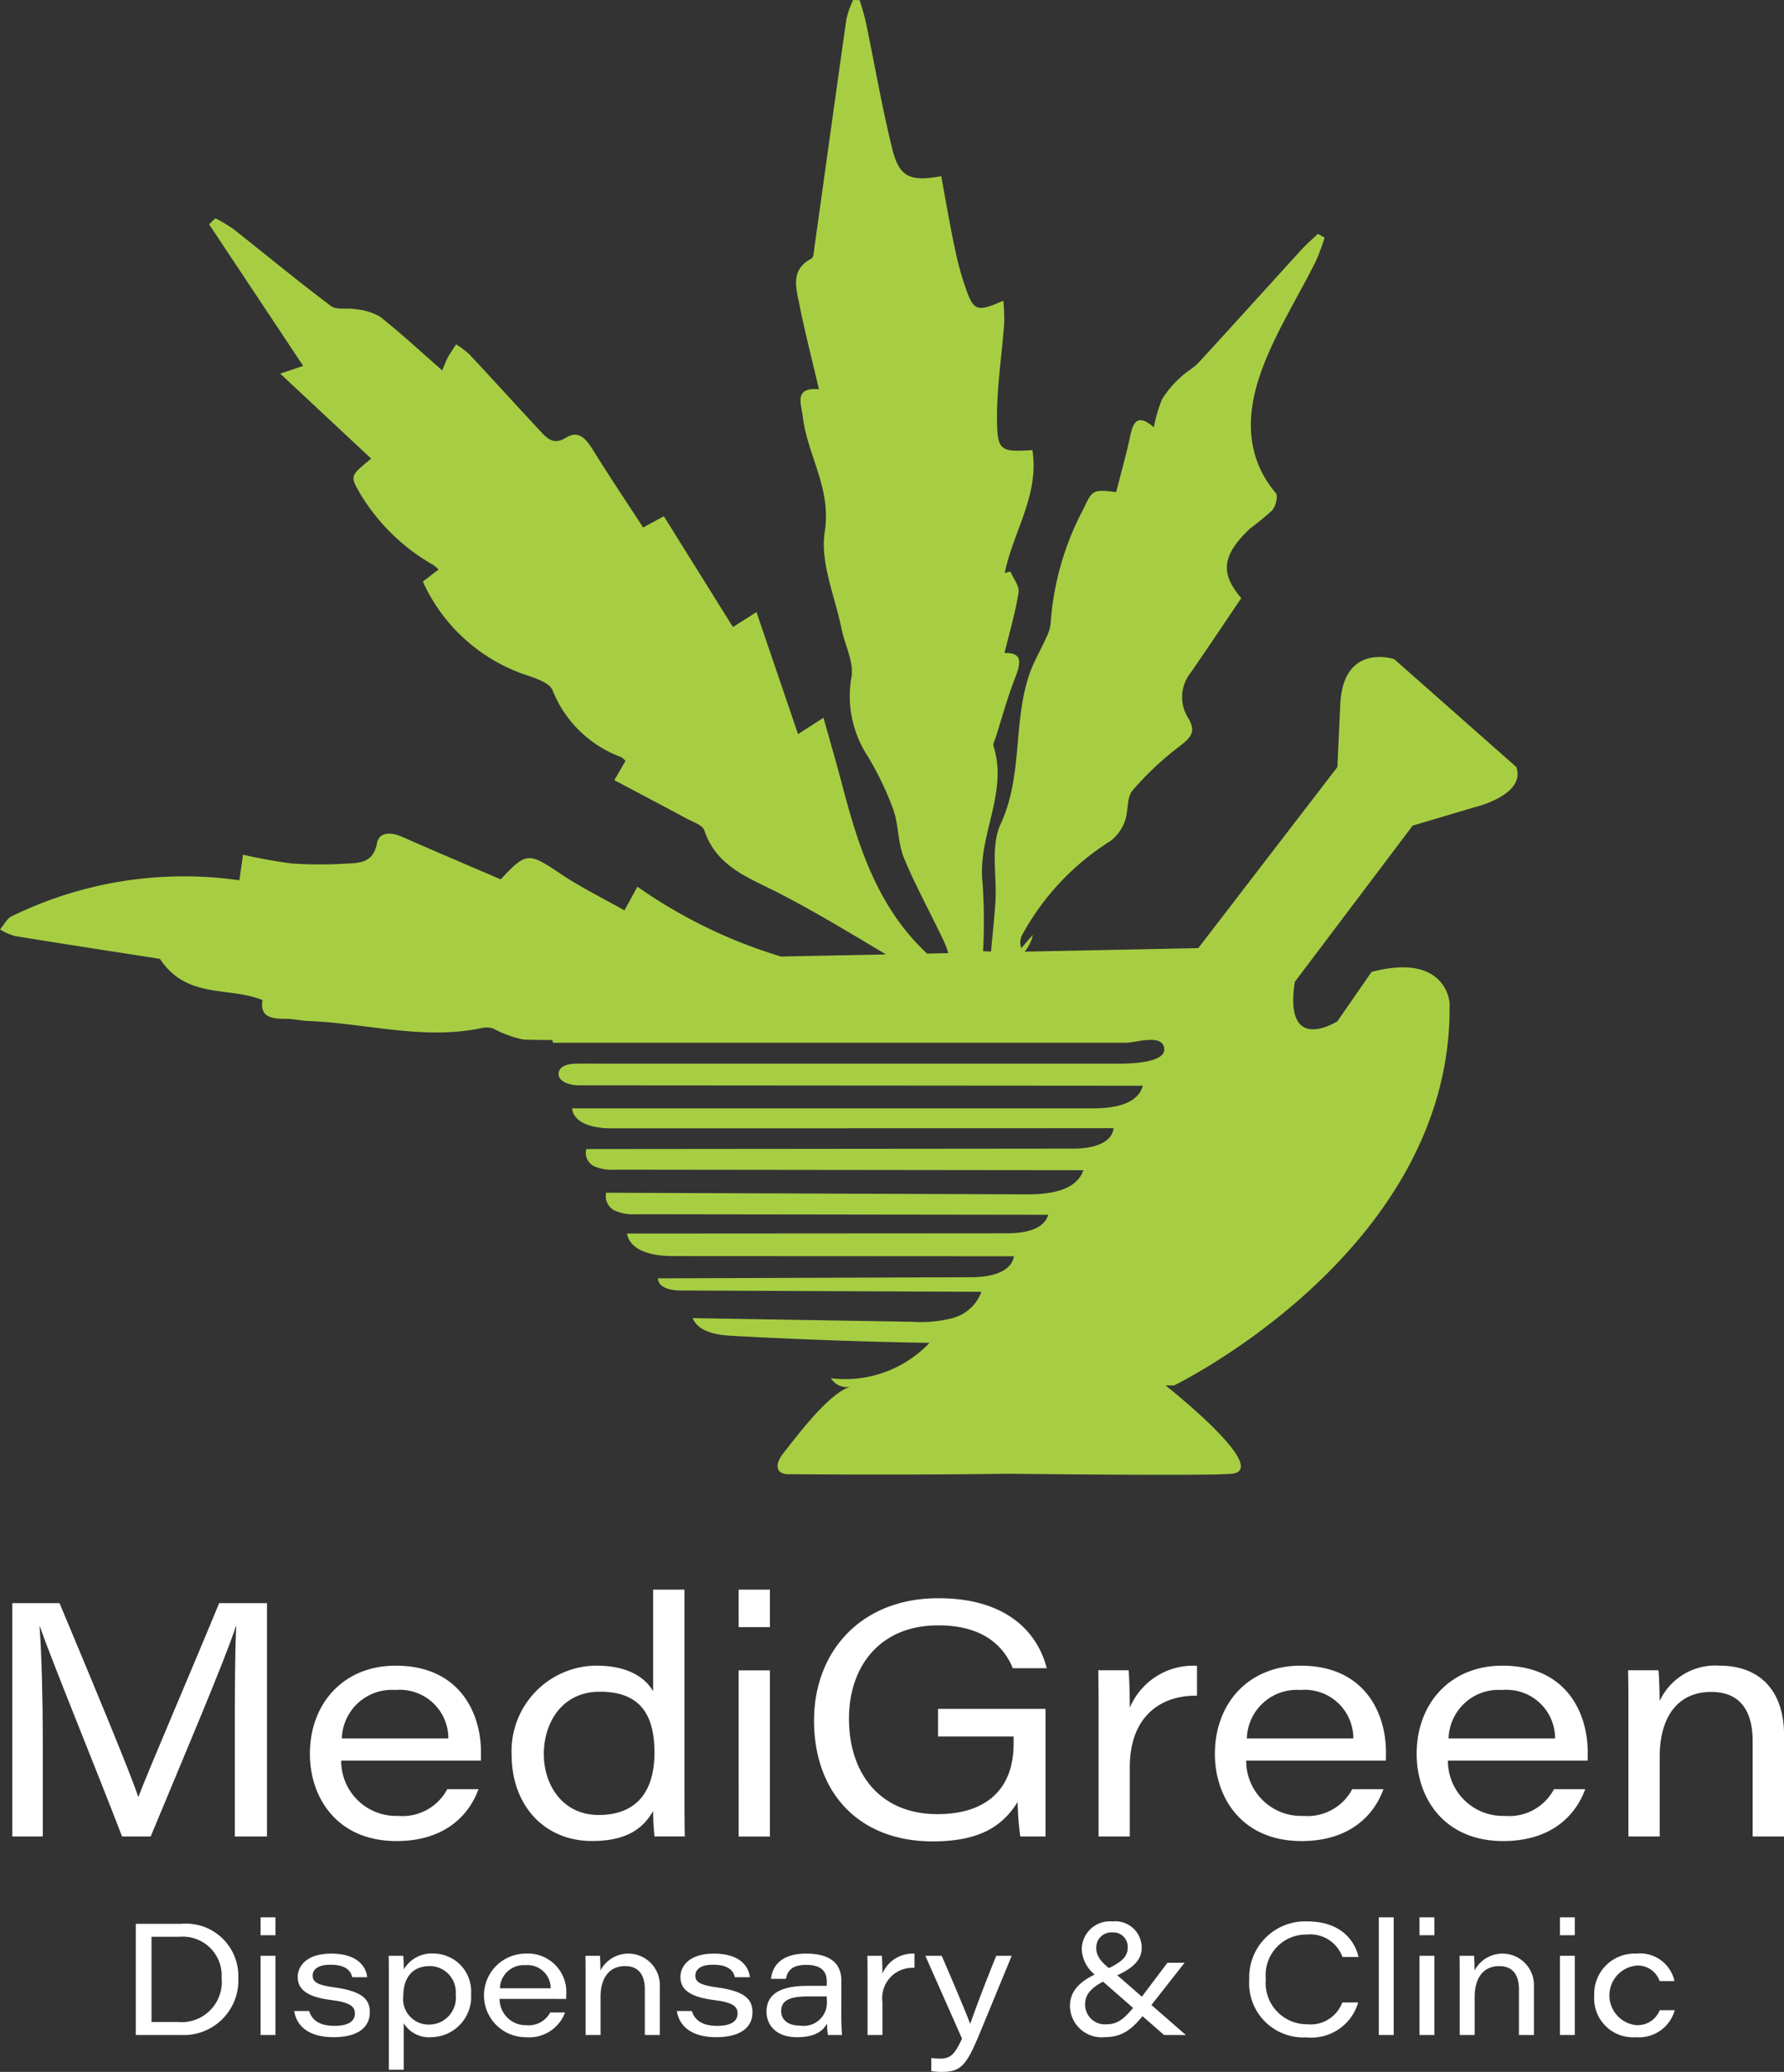 <?xml version="1.0" encoding="UTF-8"?>
<svg xmlns="http://www.w3.org/2000/svg" xmlns:xlink="http://www.w3.org/1999/xlink" width="134.861" height="156.54" viewBox="0 0 134.861 156.54">
  <rect x="0" y="0" width="134.861" height="156.54" fill="#333333" stroke="none"/>
  <defs>
    <clipPath id="a">
      <rect width="134.862" height="156.54" fill="#fff"></rect>
    </clipPath>
  </defs>
  <g clip-path="url(#a)">
    <path d="M17.752,131.155c0-3.29.008-6.466.107-8.292h-.024c-.869,2.659-3.928,9.826-6.444,15.888H9.227c-1.893-4.938-5.244-13.087-6.212-15.87H2.99c.158,2.017.247,5.746.247,8.724v7.146H.931V121.124H4.5c2.422,5.772,5.422,12.99,5.943,14.619h.025c.838-2.187,3.873-9.223,6.1-14.619h3.615v17.627H17.752Z" fill="#fff"></path>
    <path d="M25.793,133.021a4.154,4.154,0,0,0,4.3,4.176,3.832,3.832,0,0,0,3.719-2.019h2.36c-.675,1.868-2.45,3.92-6.2,3.92-4.5,0-6.545-3.287-6.545-6.587,0-3.792,2.525-6.664,6.487-6.664,4.766,0,6.446,3.492,6.446,6.554,0,.212,0,.376-.008.62Zm8.1-1.677a3.667,3.667,0,0,0-4-3.659,3.777,3.777,0,0,0-4.051,3.659Z" fill="#fff"></path>
    <path d="M51.742,120.1V135.1c0,1.207,0,2.44.025,3.648H49.474a18.913,18.913,0,0,1-.1-1.912c-.636,1.068-1.706,2.259-4.615,2.259-3.632,0-6.084-2.714-6.084-6.523a6.46,6.46,0,0,1,6.38-6.728c2.946,0,3.963,1.334,4.319,1.932V120.1ZM41.11,132.527c0,2.314,1.4,4.6,4.147,4.6,2.989,0,4.217-1.923,4.217-4.7,0-2.758-.979-4.613-4.133-4.613-2.851,0-4.231,2.338-4.231,4.714" fill="#fff"></path>
    <path d="M55.838,120.1H58.2v2.835h-2.36Zm0,6.1H58.2v12.557h-2.36Z" fill="#fff"></path>
    <path d="M79.036,138.751H77.127a22.5,22.5,0,0,1-.2-2.607c-1.176,1.9-2.969,2.979-6.422,2.979-5.563,0-8.968-3.658-8.968-9.133,0-5.187,3.527-9.239,9.4-9.239,5.278,0,7.532,2.688,8.189,5.287H76.562c-.677-1.647-2.211-3.237-5.639-3.237-4.411,0-6.744,3.106-6.744,7.05,0,4.151,2.357,7.214,6.683,7.214,3.68,0,5.764-1.868,5.764-5.34V131.2H70.912v-2.091h8.124Z" fill="#fff"></path>
    <path d="M83.047,129.608c0-1.132,0-2.282-.024-3.414h2.294c.041.371.09,1.691.09,2.826a5.205,5.205,0,0,1,5.081-3.165v2.258c-2.886-.033-5.081,1.7-5.081,5.4v5.24h-2.36Z" fill="#fff"></path>
    <path d="M94.205,133.021a4.155,4.155,0,0,0,4.3,4.176,3.834,3.834,0,0,0,3.72-2.019h2.359c-.675,1.868-2.45,3.92-6.2,3.92-4.5,0-6.545-3.287-6.545-6.587,0-3.792,2.524-6.664,6.487-6.664,4.766,0,6.446,3.492,6.446,6.554,0,.212,0,.376-.009.62Zm8.1-1.677a3.668,3.668,0,0,0-4-3.659,3.776,3.776,0,0,0-4.05,3.659Z" fill="#fff"></path>
    <path d="M109.456,133.021a4.155,4.155,0,0,0,4.3,4.176,3.834,3.834,0,0,0,3.72-2.019h2.359c-.675,1.868-2.45,3.92-6.2,3.92-4.5,0-6.544-3.287-6.544-6.587,0-3.792,2.524-6.664,6.487-6.664,4.765,0,6.446,3.492,6.446,6.554,0,.212,0,.376-.009.62Zm8.1-1.677a3.668,3.668,0,0,0-4-3.659,3.776,3.776,0,0,0-4.05,3.659Z" fill="#fff"></path>
    <path d="M123.1,129.36c0-1.058,0-2.231-.025-3.166h2.295c.049.432.082,1.472.09,2.323a4.642,4.642,0,0,1,4.547-2.67c2.947,0,4.859,1.816,4.859,5.26v7.644h-2.376v-7.22c0-2.064-.79-3.7-3.126-3.7-2.613,0-3.9,1.992-3.9,4.9v6.021H123.1Z" fill="#fff"></path>
    <path d="M10.266,145.35H13.72a3.957,3.957,0,0,1,4.295,4.065,4.128,4.128,0,0,1-4.318,4.337H10.266Zm1.187,7.418h2a3.035,3.035,0,0,0,3.3-3.318,2.942,2.942,0,0,0-3.2-3.119h-2.1Z" fill="#fff"></path>
    <path d="M19.7,144.861h1.125v1.352H19.7Zm0,2.906h1.125v5.985H19.7Z" fill="#fff"></path>
    <path d="M23.37,151.94c.214.708.822,1.121,1.9,1.121,1.151,0,1.556-.4,1.556-.936,0-.5-.3-.839-1.82-1.02-2.1-.263-2.5-1-2.5-1.743,0-.773.617-1.761,2.532-1.761,2.072,0,2.655,1.069,2.718,1.787H26.63c-.091-.36-.336-.946-1.651-.946-1.108,0-1.343.478-1.343.82,0,.446.282.713,1.651.894,2.25.3,2.669,1,2.669,1.885,0,1.075-.819,1.876-2.752,1.876-1.744,0-2.762-.738-2.967-1.977Z" fill="#fff"></path>
    <path d="M30.519,152.867v3.508H29.394v-7.114c0-.5,0-1-.012-1.494h1.1a9.733,9.733,0,0,1,.04,1.031,2.45,2.45,0,0,1,2.3-1.2,2.857,2.857,0,0,1,2.789,3.054,3.048,3.048,0,0,1-2.977,3.262,2.245,2.245,0,0,1-2.114-1.051M34.45,150.7a1.972,1.972,0,0,0-1.961-2.155c-1.394,0-2,.984-2,2.239a1.926,1.926,0,0,0,1.977,2.179A2.027,2.027,0,0,0,34.45,150.7" fill="#fff"></path>
    <path d="M37.767,151.021a1.981,1.981,0,0,0,2.051,1.991,1.826,1.826,0,0,0,1.772-.963h1.125a2.885,2.885,0,0,1-2.957,1.869,3.158,3.158,0,0,1-.028-6.316,2.9,2.9,0,0,1,3.072,3.123c0,.1,0,.18,0,.3Zm3.863-.8a1.748,1.748,0,0,0-1.908-1.744,1.8,1.8,0,0,0-1.931,1.744Z" fill="#fff"></path>
    <path d="M44.269,149.276c0-.5,0-1.063-.012-1.509h1.094c.023.206.039.7.043,1.107a2.38,2.38,0,0,1,4.483,1.235v3.643H48.745v-3.441c0-.984-.377-1.764-1.49-1.764-1.246,0-1.857.949-1.857,2.335v2.87H44.269Z" fill="#fff"></path>
    <path d="M52.3,151.94c.214.708.822,1.121,1.9,1.121,1.151,0,1.556-.4,1.556-.936,0-.5-.3-.839-1.82-1.02-2.1-.263-2.5-1-2.5-1.743,0-.773.617-1.761,2.532-1.761,2.072,0,2.655,1.069,2.718,1.787h-1.13c-.091-.36-.336-.946-1.651-.946-1.108,0-1.343.478-1.343.82,0,.446.282.713,1.651.894,2.25.3,2.669,1,2.669,1.885,0,1.075-.819,1.876-2.752,1.876-1.744,0-2.762-.738-2.967-1.977Z" fill="#fff"></path>
    <path d="M63.6,152.271c0,.583.035,1.343.055,1.481H62.588a6.246,6.246,0,0,1-.071-.875c-.315.621-.992,1.041-2.26,1.041-1.692,0-2.314-1.025-2.314-1.922,0-1.532,1.392-1.957,3.1-1.957H62.5v-.319c0-.654-.281-1.265-1.555-1.265-1.147,0-1.417.505-1.536,1.053H58.287c.071-.793.6-1.906,2.656-1.906,2.177,0,2.661,1.064,2.661,2.052Zm-1.1-1.434c-.187,0-.588,0-1.431,0-1.373,0-2.017.305-2.017,1.105,0,.6.44,1.1,1.432,1.1A1.755,1.755,0,0,0,62.5,151.1Z" fill="#fff"></path>
    <path d="M65.582,149.394c0-.54,0-1.088-.012-1.627h1.094c.019.176.043.806.043,1.347a2.481,2.481,0,0,1,2.422-1.509v1.076a2.284,2.284,0,0,0-2.422,2.573v2.5H65.582Z" fill="#fff"></path>
    <path d="M71.189,147.767c1.27,2.936,1.961,4.615,2.14,5.121h.02c.21-.591.819-2.308,1.962-5.121H76.48l-2.345,5.683c-1.061,2.57-1.448,3.09-2.953,3.09a5.165,5.165,0,0,1-.781-.063v-.988a5.75,5.75,0,0,0,.66.048c.807,0,1.118-.337,1.663-1.512l-2.773-6.258Z" fill="#fff"></path>
    <path d="M89.547,148.294l-2.524,3.212c-1.079,1.368-1.8,2.407-3.5,2.407a2.393,2.393,0,0,1-2.639-2.335c0-1.043.57-1.885,2.441-2.657,1.6-.668,1.923-1.165,1.923-1.769A1.091,1.091,0,0,0,84.074,146a1.135,1.135,0,0,0-1.2,1.191c0,.559.326,1.029,1.048,1.577l5.726,4.986H88l-5.15-4.5a2.589,2.589,0,0,1-1.076-1.994,2.129,2.129,0,0,1,2.314-2.09,2,2,0,0,1,2.22,1.977c0,.926-.613,1.607-2.328,2.3-1.789.734-1.952,1.46-1.952,2.024a1.492,1.492,0,0,0,1.565,1.474c1,0,1.5-.473,2.659-2l2-2.651Z" fill="#fff"></path>
    <path d="M102.671,151.292a3.68,3.68,0,0,1-3.929,2.637,4.092,4.092,0,0,1-4.306-4.361,4.228,4.228,0,0,1,4.368-4.4c2.426,0,3.566,1.307,3.895,2.686H101.48a2.581,2.581,0,0,0-2.691-1.693,3.06,3.06,0,0,0-3.1,3.361A3.118,3.118,0,0,0,98.8,152.94a2.563,2.563,0,0,0,2.672-1.648Z" fill="#fff"></path>
    <rect width="1.125" height="8.891" transform="translate(104.23 144.861)" fill="#fff"></rect>
    <path d="M107.309,144.861h1.125v1.352h-1.125Zm0,2.906h1.125v5.985h-1.125Z" fill="#fff"></path>
    <path d="M110.348,149.276c0-.5,0-1.063-.012-1.509h1.094c.023.206.039.7.043,1.107a2.38,2.38,0,0,1,4.483,1.235v3.643h-1.132v-3.441c0-.984-.377-1.764-1.49-1.764-1.246,0-1.857.949-1.857,2.335v2.87h-1.129Z" fill="#fff"></path>
    <path d="M117.922,144.861h1.125v1.352h-1.125Zm0,2.906h1.125v5.985h-1.125Z" fill="#fff"></path>
    <path d="M126.6,151.88a2.8,2.8,0,0,1-2.934,2.038,2.938,2.938,0,0,1-3.151-3.14,3.046,3.046,0,0,1,3.168-3.176,2.668,2.668,0,0,1,2.9,2.077h-1.125a1.732,1.732,0,0,0-1.794-1.167,2.261,2.261,0,0,0,0,4.492,1.79,1.79,0,0,0,1.8-1.124Z" fill="#fff"></path>
    <path d="M114.625,57.949,105.394,49.8s-3.864-1.291-4.078,3.445l-.215,4.708L90.582,71.634,77.458,71.9a3.008,3.008,0,0,0,.622-1.275q-.435.505-.873,1.006a1.224,1.224,0,0,1,.106-1.072,19.221,19.221,0,0,1,6.622-7.011,3.268,3.268,0,0,0,1.089-1.478c.291-.756.125-1.791.592-2.351a23.149,23.149,0,0,1,3.551-3.334c.8-.626,1.3-1.058.665-2.117a2.946,2.946,0,0,1,.145-3.4c1.287-1.849,2.533-3.724,3.858-5.678-1.594-1.857-1.5-3.218.68-5.275a19.956,19.956,0,0,0,1.657-1.356c.264-.311.461-1.079.275-1.3-2.345-2.773-2.217-5.989-1.168-9.009,1.032-2.974,2.791-5.7,4.206-8.546a16.99,16.99,0,0,0,.65-1.752l-.512-.279c-.407.388-.839.753-1.218,1.167-2.6,2.848-5.181,5.714-7.793,8.552-.4.433-.964.715-1.385,1.133a7.531,7.531,0,0,0-1.38,1.637,10.584,10.584,0,0,0-.619,2.126c-1.21-1.052-1.559-.428-1.79.652-.305,1.429-.706,2.838-1.062,4.24-1.735-.209-1.8-.181-2.484,1.29a21.528,21.528,0,0,0-2.468,8.613,2.954,2.954,0,0,1-.328,1.079c-.4.907-.923,1.771-1.251,2.7-1.295,3.678-.491,7.716-2.207,11.41-.768,1.654-.272,3.875-.388,5.836-.075,1.264-.221,2.523-.335,3.784l-.6-.027a42.8,42.8,0,0,0-.035-5.13c-.425-3.524,1.958-6.8.824-10.364-.055-.174.088-.415.154-.621.483-1.513.9-3.051,1.477-4.53.43-1.108.61-1.931-.8-1.881.385-1.588.827-3.066,1.062-4.575.075-.485-.393-1.052-.613-1.581l-.432.11c.631-3.1,2.632-5.913,2.093-9.285-2.388.145-2.653.077-2.677-2.25-.025-2.447.364-4.9.546-7.347a15.407,15.407,0,0,0-.068-1.693c-1.993.878-2.245.794-2.862-1a22.815,22.815,0,0,1-.706-2.5c-.432-1.959-.762-3.94-1.127-5.908-2.363.443-3.18.062-3.708-2.087-.77-3.131-1.317-6.315-1.974-9.474C65.345,1.16,65.153.59,64.993.014L64.49,0a7.4,7.4,0,0,0-.5,1.409c-.82,5.742-1.611,11.489-2.417,17.233-.044.315-.053.8-.243.9-1.6.847-1.147,2.219-.9,3.467.415,2.086.952,4.149,1.478,6.4C60,29.25,60.567,30.47,60.687,31.48c.345,2.914,2.179,5.419,1.661,8.688-.369,2.327.775,4.9,1.271,7.35.246,1.219.942,2.492.749,3.627a8.251,8.251,0,0,0,1.191,5.931,23.537,23.537,0,0,1,1.966,4.077c.42,1.171.337,2.529.809,3.67.9,2.174,2.059,4.24,3.055,6.376a6.07,6.07,0,0,1,.3.815l-1.607.033c-3.7-3.452-5.174-8-6.4-12.678-.437-1.661-.919-3.309-1.43-5.141l-1.924,1.238-3.143-9.22-1.779,1.129-5.222-8.37-1.566.849c-1.266-1.945-2.541-3.845-3.749-5.786-.505-.811-1.062-1.623-2.064-1.009-.872.535-1.343.173-1.841-.36-1.839-1.968-3.647-3.965-5.486-5.933a6.91,6.91,0,0,0-1-.751c-.214.337-.442.666-.637,1.014-.13.231-.212.489-.41.959-1.626-1.423-3.106-2.8-4.688-4.05a4.49,4.49,0,0,0-1.864-.576c-.615-.123-1.423.085-1.852-.236-2.514-1.885-4.935-3.891-7.4-5.834a11.489,11.489,0,0,0-1.347-.8l-.474.455,7.114,10.7-1.733.585,6.875,6.421c-1.628,1.324-1.607,1.312-.816,2.676a15.176,15.176,0,0,0,5.513,5.357,3.454,3.454,0,0,1,.4.339l-1.193.918A13.18,13.18,0,0,0,40.075,51.1c.633.22,1.522.565,1.7,1.063a8.864,8.864,0,0,0,5.169,5.032,1.632,1.632,0,0,1,.344.291c-.257.44-.49.841-.849,1.459,1.893,1,3.692,1.945,5.48,2.908.474.255,1.192.482,1.323.876.934,2.813,3.449,3.61,5.761,4.81,2.717,1.411,5.341,3,7.971,4.571l-7.931.16a37.927,37.927,0,0,1-10.86-5.278l-.979,1.792c-1.655-.938-3.331-1.757-4.863-2.786-2.374-1.6-2.561-1.636-4.489.443-2.468-1.062-4.961-2.117-7.437-3.209-.823-.363-1.745-.419-1.922.493-.279,1.446-1.27,1.478-2.3,1.524a32.442,32.442,0,0,1-4.125-.008,37.414,37.414,0,0,1-3.7-.668c-.1.72-.18,1.288-.271,1.934-.606-.071-1.095-.142-1.586-.183A29.657,29.657,0,0,0,.88,69.23c-.37.18-.59.663-.88,1a4.924,4.924,0,0,0,1.129.492c3.815.619,7.636,1.205,10.959,1.722,2.017,3.063,5.223,2.079,7.756,3.116-.227,1.315.724,1.421,1.811,1.418.551,0,1.1.141,1.653.162,4.4.168,8.762,1.486,13.213.509a1.554,1.554,0,0,1,.8.079,8.522,8.522,0,0,0,2.232.814c.732.026,1.465.034,2.2.034.015.068.031.139.046.209H85.152c.664,0,2.847-.742,2.861.51.011,1.018-2.674,1.067-3.291,1.067L43.6,80.361c-.553,0-1.268.126-1.364.671-.12.68.833.968,1.524.969l42.629.031c-.376,1.424-2.243,1.708-3.716,1.708l-39.429,0c.15,1.2,1.735,1.509,2.948,1.509l37.986-.009c-.142,1.225-1.754,1.541-2.987,1.542l-36.868.034a1.12,1.12,0,0,0,.608,1.305,3.271,3.271,0,0,0,1.54.253l35.429.04c-.539,1.565-2.6,1.831-4.259,1.825l-31.821-.123a1.211,1.211,0,0,0,.687,1.364,3.534,3.534,0,0,0,1.627.26l31.11.041c-.365,1.181-1.916,1.4-3.152,1.4L47.4,93.2c.249,1.382,2.061,1.7,3.464,1.7l25.786.014c-.224,1.278-1.9,1.58-3.2,1.585l-23.719.085c.028.7.963.914,1.667.917l22.792.1a3.21,3.21,0,0,1-2.175,1.985,9.522,9.522,0,0,1-3.038.279l-16.62-.276c.448,1.054,1.819,1.273,2.962,1.336q7.467.41,14.946.533a8.793,8.793,0,0,1-7.445,2.675,1.376,1.376,0,0,0,1.532.618c-1.645.411-4.159,3.816-5.154,5.067-.323.406-.622,1.041-.233,1.384a1.059,1.059,0,0,0,.707.178q8.318.069,16.63-.033c4.183.046,16.075.16,16.958-.017,2.631-.526-5.152-6.655-5.152-6.655h.645S109.9,94.43,109.58,75.774c0,0-.214-3.843-5.9-2.34L101.1,77.161s-4.079,2.606-3.22-2.976l8.909-11.806,4.722-1.4s3.864-.916,3.113-3.034" fill="#a7ce43"></path>
  </g>
</svg>
